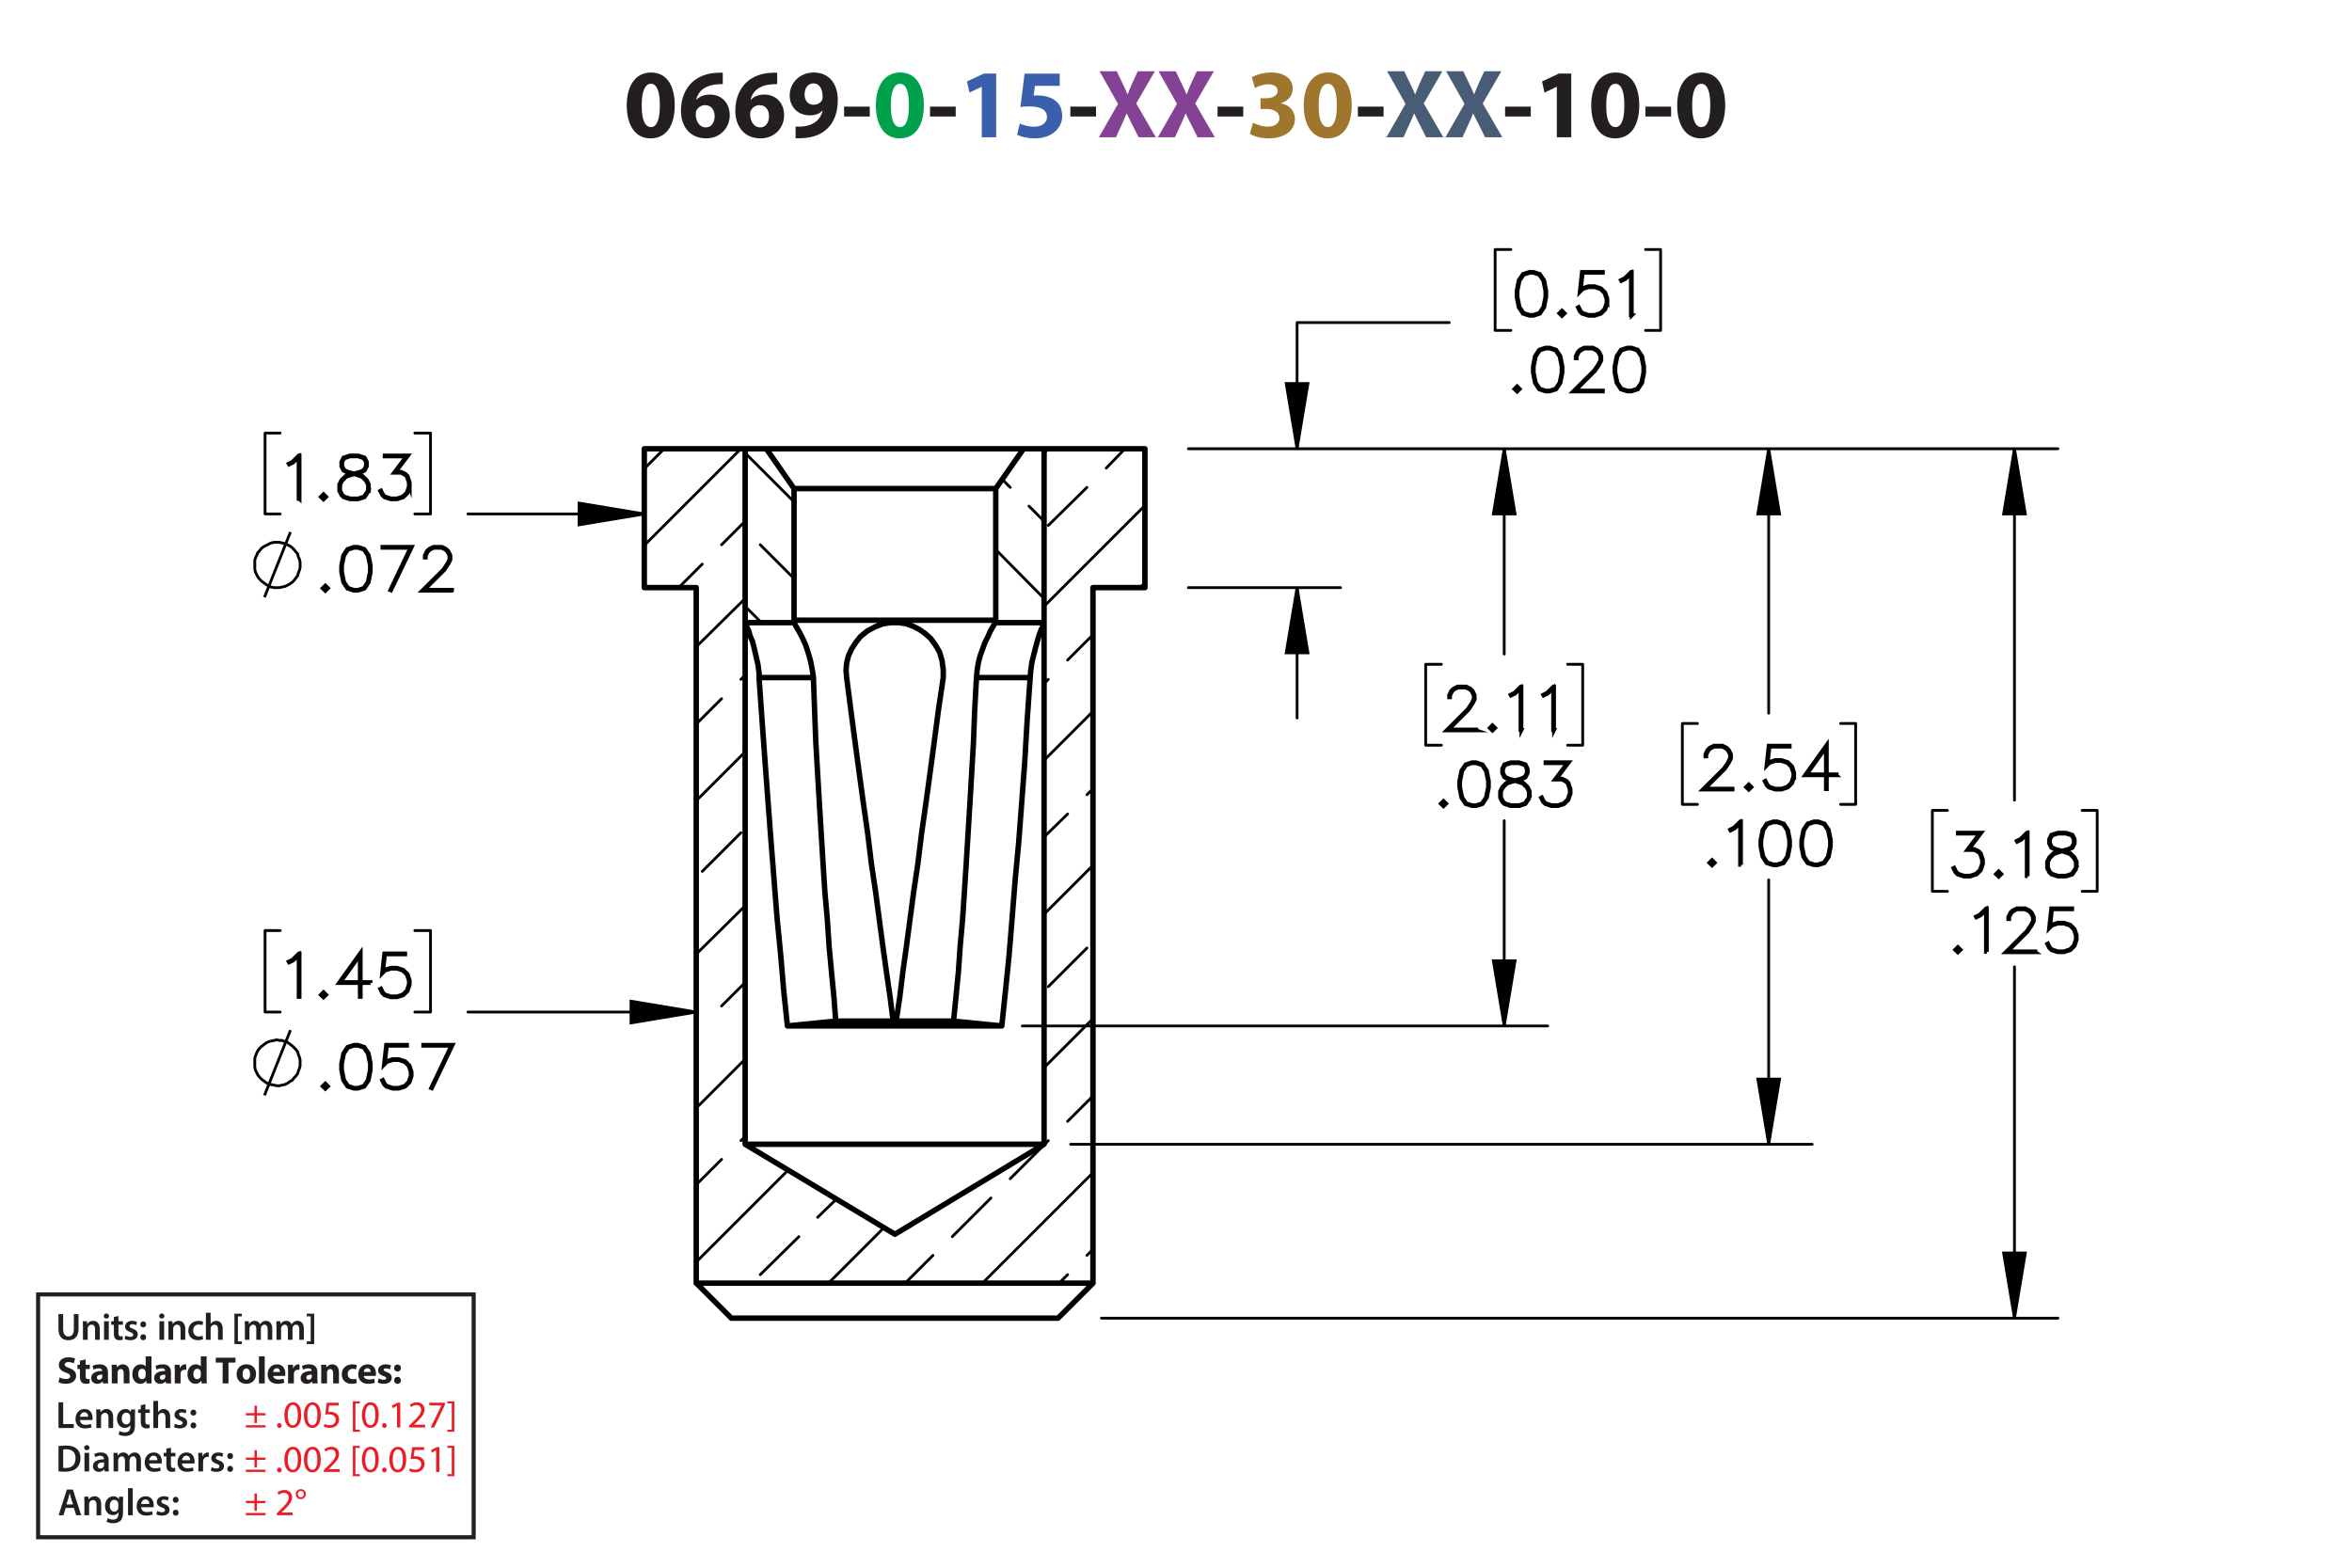 <?xml version="1.0" encoding="UTF-8"?><svg id="Layer_1" xmlns="http://www.w3.org/2000/svg" viewBox="0 0 432 288"><defs><style>.cls-1{fill:#834293;}.cls-2{fill:#9e762d;}.cls-3,.cls-4{stroke-linecap:round;stroke-linejoin:round;}.cls-3,.cls-4,.cls-5,.cls-6{stroke:#000;}.cls-3,.cls-4,.cls-5,.cls-7{fill:none;}.cls-3,.cls-5{stroke-width:.51px;}.cls-5,.cls-6{stroke-miterlimit:10;}.cls-6{stroke-width:.7px;}.cls-8{fill:#485c75;}.cls-9{fill:#00a14b;}.cls-10{fill:#ed1c24;}.cls-11{fill:#231f20;}.cls-12{fill:#3a60ad;}.cls-7{stroke:#231f20;stroke-width:.75px;}</style></defs><path class="cls-11" d="m123.935,19.315c0,3.619-1.458,6.104-4.447,6.104-3.025,0-4.357-2.719-4.375-6.032,0-3.385,1.44-6.067,4.465-6.067,3.133,0,4.357,2.791,4.357,5.996Zm-6.068.072c-.018,2.683.63,3.961,1.692,3.961s1.639-1.333,1.639-3.997c0-2.593-.558-3.961-1.657-3.961-1.008,0-1.692,1.278-1.674,3.997Z"/><path class="cls-11" d="m132.754,15.462c-.306-.018-.63,0-1.062.036-2.431.198-3.511,1.44-3.817,2.809h.054c.576-.594,1.387-.936,2.485-.936,1.962,0,3.619,1.387,3.619,3.817,0,2.323-1.783,4.231-4.321,4.231-3.115,0-4.646-2.323-4.646-5.114,0-2.197.81-4.033,2.071-5.204,1.17-1.062,2.683-1.638,4.519-1.728.504-.036.828-.036,1.098-.018v2.107Zm-1.495,5.87c0-1.081-.576-2.017-1.747-2.017-.738,0-1.35.45-1.62,1.044-.072.144-.108.36-.108.684.054,1.242.648,2.359,1.891,2.359.972,0,1.585-.882,1.585-2.071Z"/><path class="cls-11" d="m142.744,15.462c-.306-.018-.63,0-1.062.036-2.431.198-3.511,1.44-3.817,2.809h.054c.576-.594,1.387-.936,2.485-.936,1.963,0,3.619,1.387,3.619,3.817,0,2.323-1.783,4.231-4.321,4.231-3.115,0-4.646-2.323-4.646-5.114,0-2.197.81-4.033,2.071-5.204,1.17-1.062,2.683-1.638,4.519-1.728.504-.036.829-.036,1.099-.018v2.107Zm-1.495,5.87c0-1.081-.576-2.017-1.747-2.017-.738,0-1.35.45-1.62,1.044-.072.144-.108.36-.108.684.054,1.242.648,2.359,1.891,2.359.973,0,1.585-.882,1.585-2.071Z"/><path class="cls-11" d="m146.126,23.241c.342.036.648.036,1.188,0,.829-.054,1.675-.288,2.305-.72.756-.522,1.261-1.278,1.477-2.161l-.054-.018c-.522.54-1.278.846-2.341.846-1.98,0-3.655-1.386-3.655-3.655,0-2.287,1.837-4.213,4.412-4.213,3.007,0,4.429,2.305,4.429,5.042,0,2.431-.774,4.213-2.053,5.383-1.116,1.008-2.647,1.566-4.465,1.639-.468.036-.936.018-1.242,0v-2.143Zm1.656-5.87c0,1.009.54,1.873,1.657,1.873.738,0,1.26-.36,1.512-.774.09-.162.144-.342.144-.684,0-1.243-.468-2.467-1.71-2.467-.936,0-1.621.828-1.603,2.052Z"/><path class="cls-11" d="m159.753,19.585v1.818h-4.717v-1.818h4.717Z"/><path class="cls-9" d="m169.69,19.315c0,3.619-1.458,6.104-4.447,6.104-3.025,0-4.357-2.719-4.375-6.032,0-3.385,1.44-6.067,4.465-6.067,3.133,0,4.357,2.791,4.357,5.996Zm-6.068.072c-.018,2.683.63,3.961,1.692,3.961s1.639-1.333,1.639-3.997c0-2.593-.558-3.961-1.657-3.961-1.008,0-1.692,1.278-1.674,3.997Z"/><path class="cls-11" d="m175.539,19.585v1.818h-4.718v-1.818h4.718Z"/><path class="cls-12" d="m180.326,15.948h-.036l-2.233,1.062-.45-2.053,3.097-1.44h2.269v11.704h-2.647v-9.273Z"/><path class="cls-12" d="m194.638,15.769h-4.538l-.252,1.8c.252-.036.468-.036.756-.036,1.116,0,2.251.252,3.079.847.882.594,1.422,1.566,1.422,2.935,0,2.179-1.873,4.106-5.023,4.106-1.422,0-2.611-.324-3.259-.666l.486-2.052c.522.252,1.585.576,2.647.576,1.134,0,2.341-.54,2.341-1.783,0-1.206-.955-1.945-3.295-1.945-.648,0-1.099.036-1.585.108l.774-6.14h6.446v2.251Z"/><path class="cls-11" d="m201.315,19.585v1.818h-4.718v-1.818h4.718Z"/><path class="cls-1" d="m209.127,25.221l-1.098-2.197c-.45-.846-.738-1.476-1.081-2.179h-.036c-.252.703-.558,1.333-.936,2.179l-1.008,2.197h-3.133l3.511-6.14-3.385-5.996h3.151l1.062,2.215c.36.738.63,1.333.918,2.017h.036c.288-.774.522-1.315.829-2.017l1.026-2.215h3.133l-3.421,5.924,3.601,6.212h-3.169Z"/><path class="cls-1" d="m219.963,25.221l-1.099-2.197c-.45-.846-.738-1.476-1.08-2.179h-.036c-.252.703-.558,1.333-.936,2.179l-1.008,2.197h-3.133l3.511-6.14-3.385-5.996h3.151l1.062,2.215c.36.738.631,1.333.919,2.017h.035c.288-.774.522-1.315.829-2.017l1.025-2.215h3.134l-3.422,5.924,3.602,6.212h-3.169Z"/><path class="cls-11" d="m228.351,19.585v1.818h-4.718v-1.818h4.718Z"/><path class="cls-2" d="m230.131,22.539c.486.252,1.603.72,2.719.72,1.423,0,2.143-.685,2.143-1.567,0-1.152-1.152-1.674-2.358-1.674h-1.116v-1.962h1.062c.919-.018,2.089-.36,2.089-1.351,0-.702-.576-1.224-1.728-1.224-.954,0-1.962.414-2.448.702l-.559-1.981c.702-.45,2.106-.882,3.619-.882,2.503,0,3.89,1.315,3.89,2.917,0,1.243-.702,2.215-2.143,2.719v.036c1.404.252,2.538,1.315,2.538,2.845,0,2.07-1.818,3.583-4.789,3.583-1.513,0-2.791-.397-3.476-.829l.559-2.052Z"/><path class="cls-2" d="m248.277,19.315c0,3.619-1.459,6.104-4.447,6.104-3.025,0-4.357-2.719-4.376-6.032,0-3.385,1.44-6.067,4.466-6.067,3.133,0,4.357,2.791,4.357,5.996Zm-6.068.072c-.018,2.683.631,3.961,1.692,3.961,1.062,0,1.639-1.333,1.639-3.997,0-2.593-.558-3.961-1.656-3.961-1.009,0-1.692,1.278-1.675,3.997Z"/><path class="cls-11" d="m254.126,19.585v1.818h-4.718v-1.818h4.718Z"/><path class="cls-8" d="m261.938,25.221l-1.099-2.197c-.45-.846-.738-1.476-1.08-2.179h-.036c-.252.703-.558,1.333-.936,2.179l-1.008,2.197h-3.133l3.511-6.14-3.385-5.996h3.15l1.062,2.215c.36.738.631,1.333.919,2.017h.035c.288-.774.522-1.315.829-2.017l1.025-2.215h3.134l-3.422,5.924,3.602,6.212h-3.169Z"/><path class="cls-8" d="m272.774,25.221l-1.099-2.197c-.45-.846-.738-1.476-1.08-2.179h-.036c-.252.703-.558,1.333-.936,2.179l-1.008,2.197h-3.133l3.511-6.14-3.385-5.996h3.15l1.062,2.215c.36.738.631,1.333.919,2.017h.035c.288-.774.522-1.315.829-2.017l1.025-2.215h3.134l-3.422,5.924,3.602,6.212h-3.169Z"/><path class="cls-11" d="m281.162,19.585v1.818h-4.718v-1.818h4.718Z"/><path class="cls-11" d="m285.949,15.948h-.036l-2.232,1.062-.45-2.053,3.097-1.44h2.269v11.704h-2.647v-9.273Z"/><path class="cls-11" d="m301.089,19.315c0,3.619-1.459,6.104-4.447,6.104-3.025,0-4.357-2.719-4.376-6.032,0-3.385,1.44-6.067,4.466-6.067,3.133,0,4.357,2.791,4.357,5.996Zm-6.068.072c-.018,2.683.631,3.961,1.692,3.961,1.062,0,1.639-1.333,1.639-3.997,0-2.593-.558-3.961-1.656-3.961-1.009,0-1.692,1.278-1.675,3.997Z"/><path class="cls-11" d="m306.938,19.585v1.818h-4.718v-1.818h4.718Z"/><path class="cls-11" d="m316.874,19.315c0,3.619-1.458,6.104-4.447,6.104-3.024,0-4.357-2.719-4.375-6.032,0-3.385,1.44-6.067,4.465-6.067,3.134,0,4.357,2.791,4.357,5.996Zm-6.067.072c-.019,2.683.63,3.961,1.692,3.961s1.639-1.333,1.639-3.997c0-2.593-.559-3.961-1.656-3.961-1.009,0-1.693,1.278-1.675,3.997Z"/><path class="cls-11" d="m10.745,257.619h.862v3.999h1.94v.722h-2.802v-4.721Z"/><path class="cls-11" d="m14.694,260.876c.021.616.504.883,1.05.883.399,0,.686-.057.946-.154l.126.596c-.294.118-.701.21-1.191.21-1.106,0-1.758-.68-1.758-1.724,0-.945.574-1.835,1.667-1.835,1.106,0,1.471.911,1.471,1.66,0,.161-.014.287-.028.364h-2.283Zm1.498-.603c.007-.315-.133-.833-.708-.833-.532,0-.756.483-.791.833h1.498Z"/><path class="cls-11" d="m17.696,259.944c0-.392-.007-.721-.028-1.016h.756l.042.512h.021c.147-.267.518-.589,1.085-.589.595,0,1.211.386,1.211,1.464v2.024h-.861v-1.926c0-.49-.182-.861-.651-.861-.343,0-.581.245-.672.504-.028.077-.035.182-.035.28v2.003h-.868v-2.396Z"/><path class="cls-11" d="m24.817,258.929c-.014.231-.028.512-.028.981v1.934c0,.714-.147,1.226-.504,1.548-.357.315-.848.413-1.317.413-.434,0-.896-.091-1.191-.273l.19-.651c.217.126.581.26.995.26.56,0,.981-.295.981-1.03v-.294h-.014c-.196.301-.546.504-.995.504-.847,0-1.45-.7-1.45-1.666,0-1.121.729-1.801,1.548-1.801.518,0,.827.253.987.532h.014l.035-.455h.75Zm-.89,1.366c0-.077-.007-.161-.028-.231-.091-.315-.336-.553-.701-.553-.483,0-.84.42-.84,1.113,0,.581.294,1.051.834,1.051.322,0,.602-.21.7-.519.021-.091.035-.21.035-.309v-.553Z"/><path class="cls-11" d="m26.699,257.955v.974h.819v.644h-.819v1.506c0,.413.112.631.441.631.147,0,.259-.021.336-.042l.014.658c-.126.049-.35.084-.624.084-.315,0-.581-.105-.742-.28-.182-.196-.266-.505-.266-.953v-1.603h-.49v-.644h.49v-.77l.84-.203Z"/><path class="cls-11" d="m28.169,257.367h.868v2.031h.014c.105-.161.245-.294.427-.393.168-.098.371-.154.588-.154.581,0,1.19.386,1.19,1.478v2.01h-.861v-1.912c0-.497-.182-.868-.658-.868-.336,0-.575.224-.665.483-.028.069-.035.161-.035.259v2.038h-.868v-4.973Z"/><path class="cls-11" d="m32.13,261.549c.196.119.567.245.875.245.378,0,.546-.154.546-.379,0-.231-.14-.35-.56-.497-.665-.231-.945-.596-.939-.994,0-.603.497-1.072,1.289-1.072.378,0,.708.099.903.203l-.168.609c-.147-.084-.42-.195-.721-.195-.308,0-.477.146-.477.356,0,.218.161.322.596.477.616.224.903.539.91,1.044,0,.616-.483,1.065-1.387,1.065-.413,0-.784-.099-1.037-.238l.169-.623Z"/><path class="cls-11" d="m34.986,259.511c0-.322.224-.554.532-.554.315,0,.525.231.532.554,0,.315-.21.546-.532.546-.315,0-.532-.231-.532-.546Zm0,2.359c0-.321.224-.553.532-.553.315,0,.525.224.532.553,0,.309-.21.547-.532.547-.315,0-.532-.238-.532-.547Z"/><path class="cls-11" d="m10.745,265.664c.378-.064.862-.099,1.373-.099.882,0,1.492.183,1.926.547.456.371.735.932.735,1.736,0,.841-.287,1.471-.735,1.877-.469.428-1.218.644-2.136.644-.504,0-.882-.027-1.163-.062v-4.644Zm.862,3.999c.119.021.301.021.476.021,1.121.008,1.786-.609,1.786-1.807.007-1.044-.595-1.639-1.674-1.639-.273,0-.469.021-.588.049v3.376Z"/><path class="cls-11" d="m16.43,265.958c0,.259-.19.462-.49.462-.287,0-.477-.203-.477-.462,0-.267.196-.47.483-.47.294,0,.476.203.483.47Zm-.917,4.363v-3.411h.868v3.411h-.868Z"/><path class="cls-11" d="m19.223,270.321l-.056-.378h-.021c-.21.266-.567.455-1.008.455-.686,0-1.072-.497-1.072-1.016,0-.861.763-1.296,2.024-1.289v-.056c0-.225-.091-.596-.693-.596-.336,0-.686.105-.917.253l-.168-.56c.252-.154.693-.302,1.233-.302,1.092,0,1.408.693,1.408,1.437v1.232c0,.308.014.609.049.819h-.777Zm-.112-1.667c-.609-.014-1.19.119-1.19.638,0,.336.217.49.49.49.343,0,.595-.225.672-.47.021-.062.028-.133.028-.189v-.47Z"/><path class="cls-11" d="m20.86,267.926c0-.392-.007-.721-.028-1.016h.743l.035.505h.021c.169-.267.477-.582,1.051-.582.448,0,.798.253.945.631h.014c.119-.19.259-.329.42-.428.189-.133.406-.203.686-.203.567,0,1.142.386,1.142,1.478v2.01h-.841v-1.884c0-.567-.196-.903-.609-.903-.294,0-.511.21-.602.455-.021.084-.042.189-.042.287v2.045h-.841v-1.975c0-.477-.189-.812-.588-.812-.322,0-.54.252-.617.49-.035.084-.049.182-.049.279v2.018h-.84v-2.396Z"/><path class="cls-11" d="m27.406,268.857c.021.616.504.883,1.05.883.399,0,.686-.057.946-.154l.126.596c-.294.118-.701.21-1.191.21-1.106,0-1.758-.68-1.758-1.724,0-.945.574-1.835,1.667-1.835,1.106,0,1.471.911,1.471,1.66,0,.161-.014.287-.028.364h-2.283Zm1.498-.603c.007-.315-.133-.833-.708-.833-.532,0-.756.483-.791.833h1.498Z"/><path class="cls-11" d="m31.395,265.937v.974h.819v.644h-.819v1.506c0,.413.112.631.441.631.147,0,.259-.021.336-.042l.014.658c-.126.049-.35.084-.624.084-.315,0-.581-.105-.742-.28-.182-.196-.266-.505-.266-.953v-1.603h-.49v-.644h.49v-.77l.84-.203Z"/><path class="cls-11" d="m33.433,268.857c.021.616.504.883,1.05.883.399,0,.686-.057.946-.154l.126.596c-.294.118-.701.21-1.191.21-1.106,0-1.758-.68-1.758-1.724,0-.945.574-1.835,1.667-1.835,1.106,0,1.471.911,1.471,1.66,0,.161-.014.287-.028.364h-2.283Zm1.498-.603c.007-.315-.133-.833-.708-.833-.532,0-.756.483-.791.833h1.498Z"/><path class="cls-11" d="m36.435,268.01c0-.462-.007-.791-.028-1.1h.75l.028.651h.028c.168-.483.567-.729.932-.729.084,0,.133.008.203.021v.812c-.07-.014-.147-.028-.252-.028-.413,0-.693.267-.77.651-.014.077-.028.168-.028.267v1.765h-.861v-2.312Z"/><path class="cls-11" d="m38.885,269.53c.196.119.567.245.875.245.378,0,.546-.154.546-.379,0-.231-.14-.35-.56-.497-.665-.231-.945-.596-.939-.994,0-.603.497-1.072,1.289-1.072.378,0,.708.099.903.203l-.168.609c-.147-.084-.42-.195-.721-.195-.308,0-.477.146-.477.356,0,.218.161.322.596.477.616.224.903.539.91,1.044,0,.616-.483,1.065-1.387,1.065-.413,0-.784-.099-1.037-.238l.169-.623Z"/><path class="cls-11" d="m41.741,267.492c0-.322.224-.554.532-.554.315,0,.525.231.532.554,0,.315-.21.546-.532.546-.315,0-.532-.231-.532-.546Zm0,2.359c0-.321.224-.553.532-.553.315,0,.525.224.532.553,0,.309-.21.547-.532.547-.315,0-.532-.238-.532-.547Z"/><path class="cls-11" d="m10.956,253.046c.288.147.729.294,1.184.294.49,0,.749-.203.749-.511,0-.295-.224-.463-.791-.666-.784-.273-1.295-.707-1.295-1.394,0-.806.672-1.422,1.786-1.422.532,0,.924.112,1.205.238l-.238.861c-.189-.091-.525-.224-.988-.224-.462,0-.686.21-.686.455,0,.301.266.435.875.665.834.309,1.226.742,1.226,1.408,0,.791-.609,1.464-1.905,1.464-.539,0-1.071-.141-1.337-.287l.217-.883Z"/><path class="cls-11" d="m15.724,249.74v.981h.764v.784h-.764v1.24c0,.413.098.602.42.602.133,0,.238-.014.315-.027l.007.805c-.14.057-.392.092-.693.092-.343,0-.63-.119-.798-.294-.196-.203-.294-.533-.294-1.016v-1.401h-.455v-.784h.455v-.742l1.044-.238Z"/><path class="cls-11" d="m18.916,254.145l-.064-.343h-.021c-.224.273-.574.42-.981.42-.693,0-1.106-.504-1.106-1.051,0-.89.798-1.316,2.01-1.31v-.049c0-.183-.098-.441-.624-.441-.35,0-.721.119-.945.259l-.196-.686c.238-.133.708-.301,1.331-.301,1.142,0,1.506.673,1.506,1.478v1.191c0,.329.014.644.049.833h-.96Zm-.127-1.618c-.56-.007-.994.126-.994.54,0,.273.182.405.42.405.266,0,.483-.175.553-.392.014-.056.021-.119.021-.183v-.371Z"/><path class="cls-11" d="m20.532,251.814c0-.428-.014-.792-.028-1.093h.924l.049.469h.021c.14-.217.49-.546,1.058-.546.701,0,1.226.462,1.226,1.471v2.031h-1.065v-1.898c0-.44-.154-.742-.539-.742-.294,0-.469.203-.54.399-.028.064-.042.168-.042.267v1.975h-1.065v-2.332Z"/><path class="cls-11" d="m27.821,249.173v3.95c0,.385.014.791.028,1.022h-.945l-.049-.504h-.014c-.217.385-.63.581-1.072.581-.812,0-1.464-.693-1.464-1.758-.007-1.156.714-1.821,1.534-1.821.42,0,.749.147.903.386h.014v-1.856h1.065Zm-1.065,2.998c0-.057-.007-.134-.014-.19-.063-.287-.294-.525-.624-.525-.483,0-.735.435-.735.974,0,.581.287.945.729.945.308,0,.553-.21.616-.511.021-.077.028-.154.028-.245v-.448Z"/><path class="cls-11" d="m30.487,254.145l-.064-.343h-.021c-.224.273-.574.42-.981.42-.693,0-1.106-.504-1.106-1.051,0-.89.798-1.316,2.01-1.31v-.049c0-.183-.098-.441-.624-.441-.35,0-.721.119-.945.259l-.196-.686c.238-.133.708-.301,1.331-.301,1.142,0,1.506.673,1.506,1.478v1.191c0,.329.014.644.049.833h-.96Zm-.127-1.618c-.56-.007-.994.126-.994.54,0,.273.182.405.42.405.266,0,.483-.175.553-.392.014-.056.021-.119.021-.183v-.371Z"/><path class="cls-11" d="m32.103,251.849c0-.505-.014-.834-.028-1.128h.917l.035.63h.028c.175-.497.595-.707.924-.707.098,0,.147,0,.224.014v1.002c-.077-.014-.168-.028-.287-.028-.392,0-.658.21-.729.54-.014.069-.021.153-.021.237v1.737h-1.065v-2.297Z"/><path class="cls-11" d="m37.95,249.173v3.95c0,.385.014.791.028,1.022h-.945l-.049-.504h-.014c-.217.385-.63.581-1.072.581-.812,0-1.464-.693-1.464-1.758-.007-1.156.714-1.821,1.534-1.821.42,0,.749.147.903.386h.014v-1.856h1.065Zm-1.065,2.998c0-.057-.007-.134-.014-.19-.063-.287-.294-.525-.624-.525-.483,0-.735.435-.735.974,0,.581.287.945.729.945.308,0,.553-.21.616-.511.021-.077.028-.154.028-.245v-.448Z"/><path class="cls-11" d="m40.895,250.321h-1.268v-.896h3.628v.896h-1.289v3.824h-1.072v-3.824Z"/><path class="cls-11" d="m47.036,252.394c0,1.254-.89,1.828-1.807,1.828-1.002,0-1.772-.658-1.772-1.765,0-1.107.729-1.815,1.828-1.815,1.051,0,1.751.722,1.751,1.751Zm-2.479.035c0,.588.245,1.029.701,1.029.413,0,.679-.413.679-1.029,0-.512-.196-1.029-.679-1.029-.511,0-.701.525-.701,1.029Z"/><path class="cls-11" d="m47.559,249.173h1.065v4.973h-1.065v-4.973Z"/><path class="cls-11" d="m50.17,252.773c.035.441.469.651.967.651.364,0,.658-.049.945-.14l.14.722c-.35.14-.777.21-1.24.21-1.163,0-1.828-.673-1.828-1.744,0-.868.54-1.828,1.73-1.828,1.107,0,1.527.861,1.527,1.709,0,.182-.021.343-.035.42h-2.206Zm1.254-.729c0-.259-.112-.693-.603-.693-.448,0-.63.406-.658.693h1.261Z"/><path class="cls-11" d="m52.914,251.849c0-.505-.014-.834-.028-1.128h.917l.035.63h.028c.175-.497.595-.707.924-.707.098,0,.147,0,.224.014v1.002c-.077-.014-.168-.028-.287-.028-.392,0-.658.21-.729.54-.014.069-.021.153-.021.237v1.737h-1.065v-2.297Z"/><path class="cls-11" d="m57.388,254.145l-.064-.343h-.021c-.224.273-.574.42-.981.42-.693,0-1.106-.504-1.106-1.051,0-.89.798-1.316,2.01-1.31v-.049c0-.183-.098-.441-.624-.441-.35,0-.721.119-.945.259l-.196-.686c.238-.133.708-.301,1.331-.301,1.142,0,1.506.673,1.506,1.478v1.191c0,.329.014.644.049.833h-.96Zm-.127-1.618c-.56-.007-.994.126-.994.54,0,.273.182.405.42.405.266,0,.483-.175.553-.392.014-.056.021-.119.021-.183v-.371Z"/><path class="cls-11" d="m59.004,251.814c0-.428-.014-.792-.028-1.093h.924l.049.469h.021c.14-.217.49-.546,1.058-.546.701,0,1.226.462,1.226,1.471v2.031h-1.065v-1.898c0-.44-.154-.742-.539-.742-.294,0-.469.203-.54.399-.028.064-.042.168-.042.267v1.975h-1.065v-2.332Z"/><path class="cls-11" d="m65.543,254.061c-.189.084-.546.154-.953.154-1.106,0-1.814-.673-1.814-1.751,0-1.002.686-1.821,1.961-1.821.28,0,.588.049.812.133l-.168.792c-.126-.057-.315-.105-.595-.105-.56,0-.924.399-.917.96,0,.63.42.959.939.959.252,0,.448-.042.609-.104l.126.784Z"/><path class="cls-11" d="m66.816,252.773c.035.441.469.651.967.651.364,0,.658-.049.945-.14l.14.722c-.35.14-.777.21-1.24.21-1.163,0-1.828-.673-1.828-1.744,0-.868.54-1.828,1.73-1.828,1.107,0,1.527.861,1.527,1.709,0,.182-.021.343-.035.42h-2.206Zm1.254-.729c0-.259-.112-.693-.603-.693-.448,0-.63.406-.658.693h1.261Z"/><path class="cls-11" d="m69.553,253.214c.196.119.602.259.917.259.322,0,.455-.111.455-.287,0-.175-.105-.259-.504-.392-.707-.238-.981-.623-.974-1.029,0-.638.546-1.121,1.394-1.121.399,0,.756.091.966.196l-.189.735c-.154-.084-.448-.196-.742-.196-.259,0-.406.105-.406.28,0,.161.133.245.553.393.651.224.924.553.932,1.058,0,.637-.504,1.106-1.485,1.106-.448,0-.848-.099-1.107-.238l.19-.764Z"/><path class="cls-11" d="m72.387,251.323c0-.379.259-.644.63-.644s.616.259.624.644c0,.364-.252.637-.63.637-.364,0-.624-.273-.624-.637Zm0,2.262c0-.371.259-.644.63-.644s.616.267.624.644c0,.364-.252.638-.63.638-.364,0-.624-.273-.624-.638Z"/><path class="cls-10" d="m47.188,258.239v1.365h1.583v.421h-1.583v1.4h-.448v-1.4h-1.583v-.421h1.583v-1.365h.448Zm1.583,3.586v.42h-3.614v-.42h3.614Z"/><path class="cls-10" d="m50.897,261.881c0-.259.175-.441.42-.441.246,0,.414.183.414.441,0,.252-.161.441-.42.441-.245,0-.413-.19-.413-.441Z"/><path class="cls-10" d="m55.323,259.92c0,1.548-.574,2.402-1.583,2.402-.889,0-1.492-.834-1.506-2.34,0-1.526.659-2.367,1.583-2.367.96,0,1.506.855,1.506,2.305Zm-2.472.07c0,1.184.364,1.855.924,1.855.63,0,.932-.735.932-1.897,0-1.121-.287-1.856-.925-1.856-.539,0-.931.658-.931,1.898Z"/><path class="cls-10" d="m58.914,259.92c0,1.548-.574,2.402-1.583,2.402-.889,0-1.492-.834-1.506-2.34,0-1.526.659-2.367,1.583-2.367.96,0,1.506.855,1.506,2.305Zm-2.472.07c0,1.184.364,1.855.924,1.855.63,0,.932-.735.932-1.897,0-1.121-.287-1.856-.925-1.856-.539,0-.931.658-.931,1.898Z"/><path class="cls-10" d="m62.196,258.211h-1.737l-.175,1.17c.105-.015.203-.028.371-.028.35,0,.701.077.981.245.357.203.651.596.651,1.17,0,.89-.707,1.555-1.695,1.555-.497,0-.917-.141-1.135-.28l.154-.469c.189.111.56.252.974.252.581,0,1.079-.379,1.079-.988-.007-.588-.399-1.008-1.31-1.008-.259,0-.462.027-.63.049l.294-2.186h2.178v.519Z"/><path class="cls-10" d="m64.812,263.029v-5.582h1.282v.386h-.805v4.811h.805v.385h-1.282Z"/><path class="cls-10" d="m69.567,259.92c0,1.548-.574,2.402-1.583,2.402-.889,0-1.492-.834-1.506-2.34,0-1.526.659-2.367,1.583-2.367.96,0,1.506.855,1.506,2.305Zm-2.472.07c0,1.184.364,1.855.924,1.855.63,0,.932-.735.932-1.897,0-1.121-.287-1.856-.925-1.856-.539,0-.931.658-.931,1.898Z"/><path class="cls-10" d="m70.182,261.881c0-.259.175-.441.42-.441.245,0,.413.183.413.441,0,.252-.161.441-.42.441-.245,0-.413-.19-.413-.441Z"/><path class="cls-10" d="m72.919,258.267h-.014l-.791.428-.119-.47.995-.532h.525v4.553h-.595v-3.978Z"/><path class="cls-10" d="m75.172,262.245v-.378l.483-.47c1.163-1.106,1.688-1.694,1.695-2.381,0-.463-.224-.89-.903-.89-.413,0-.756.21-.966.385l-.196-.434c.315-.267.763-.463,1.289-.463.981,0,1.394.673,1.394,1.324,0,.841-.609,1.52-1.569,2.444l-.364.336v.014h2.045v.512h-2.907Z"/><path class="cls-10" d="m81.719,257.692v.406l-1.982,4.146h-.637l1.975-4.027v-.014h-2.227v-.512h2.872Z"/><path class="cls-10" d="m83.453,257.44v5.589h-1.281v-.385h.805v-4.818h-.805v-.386h1.281Z"/><path class="cls-10" d="m47.188,266.409v1.365h1.583v.421h-1.583v1.4h-.448v-1.4h-1.583v-.421h1.583v-1.365h.448Zm1.583,3.586v.42h-3.614v-.42h3.614Z"/><path class="cls-10" d="m50.897,270.051c0-.259.175-.441.42-.441.246,0,.414.183.414.441,0,.252-.161.441-.42.441-.245,0-.413-.19-.413-.441Z"/><path class="cls-10" d="m55.323,268.09c0,1.548-.574,2.402-1.583,2.402-.889,0-1.492-.834-1.506-2.34,0-1.526.659-2.367,1.583-2.367.96,0,1.506.855,1.506,2.305Zm-2.472.07c0,1.184.364,1.855.924,1.855.63,0,.932-.735.932-1.897,0-1.121-.287-1.856-.925-1.856-.539,0-.931.658-.931,1.898Z"/><path class="cls-10" d="m58.914,268.09c0,1.548-.574,2.402-1.583,2.402-.889,0-1.492-.834-1.506-2.34,0-1.526.659-2.367,1.583-2.367.96,0,1.506.855,1.506,2.305Zm-2.472.07c0,1.184.364,1.855.924,1.855.63,0,.932-.735.932-1.897,0-1.121-.287-1.856-.925-1.856-.539,0-.931.658-.931,1.898Z"/><path class="cls-10" d="m59.478,270.415v-.378l.483-.47c1.163-1.106,1.688-1.694,1.695-2.381,0-.463-.224-.89-.903-.89-.413,0-.756.21-.966.385l-.196-.434c.315-.267.763-.463,1.289-.463.981,0,1.394.673,1.394,1.324,0,.841-.609,1.52-1.569,2.444l-.364.336v.014h2.045v.512h-2.907Z"/><path class="cls-10" d="m64.812,271.199v-5.582h1.282v.386h-.805v4.811h.805v.385h-1.282Z"/><path class="cls-10" d="m69.567,268.09c0,1.548-.574,2.402-1.583,2.402-.889,0-1.492-.834-1.506-2.34,0-1.526.659-2.367,1.583-2.367.96,0,1.506.855,1.506,2.305Zm-2.472.07c0,1.184.364,1.855.924,1.855.63,0,.932-.735.932-1.897,0-1.121-.287-1.856-.925-1.856-.539,0-.931.658-.931,1.898Z"/><path class="cls-10" d="m70.182,270.051c0-.259.175-.441.42-.441.245,0,.413.183.413.441,0,.252-.161.441-.42.441-.245,0-.413-.19-.413-.441Z"/><path class="cls-10" d="m74.607,268.09c0,1.548-.574,2.402-1.583,2.402-.889,0-1.492-.834-1.506-2.34,0-1.526.659-2.367,1.583-2.367.96,0,1.506.855,1.506,2.305Zm-2.472.07c0,1.184.364,1.855.924,1.855.63,0,.932-.735.932-1.897,0-1.121-.287-1.856-.925-1.856-.539,0-.931.658-.931,1.898Z"/><path class="cls-10" d="m77.89,266.381h-1.737l-.175,1.17c.105-.015.203-.028.371-.028.35,0,.701.077.981.245.357.203.651.596.651,1.17,0,.89-.707,1.555-1.695,1.555-.497,0-.917-.141-1.135-.28l.154-.469c.189.111.56.252.974.252.581,0,1.079-.379,1.079-.988-.007-.588-.399-1.008-1.31-1.008-.259,0-.462.027-.63.049l.294-2.186h2.178v.519Z"/><path class="cls-10" d="m80.101,266.437h-.014l-.791.428-.119-.47.995-.532h.525v4.553h-.595v-3.978Z"/><path class="cls-10" d="m83.453,265.61v5.589h-1.281v-.385h.805v-4.818h-.805v-.386h1.281Z"/><path class="cls-11" d="m12.064,277.026l-.406,1.338h-.89l1.513-4.721h1.1l1.534,4.721h-.925l-.427-1.338h-1.498Zm1.352-.651l-.371-1.162c-.091-.287-.168-.609-.238-.883h-.014c-.07.273-.14.603-.224.883l-.364,1.162h1.211Z"/><path class="cls-11" d="m15.501,275.969c0-.392-.007-.721-.028-1.016h.756l.043.512h.021c.147-.267.518-.589,1.085-.589.595,0,1.211.386,1.211,1.464v2.024h-.861v-1.926c0-.49-.182-.861-.651-.861-.343,0-.582.245-.672.504-.028.077-.035.182-.035.28v2.003h-.868v-2.396Z"/><path class="cls-11" d="m22.621,274.953c-.014.231-.028.512-.028.981v1.934c0,.714-.147,1.226-.504,1.548-.357.315-.848.413-1.317.413-.434,0-.896-.091-1.191-.273l.19-.651c.217.126.581.26.995.26.56,0,.981-.295.981-1.03v-.294h-.014c-.196.301-.546.504-.995.504-.847,0-1.45-.7-1.45-1.666,0-1.121.729-1.801,1.548-1.801.518,0,.827.253.987.532h.014l.035-.455h.75Zm-.89,1.366c0-.077-.007-.161-.028-.231-.091-.315-.336-.553-.701-.553-.483,0-.84.42-.84,1.113,0,.581.294,1.051.834,1.051.322,0,.602-.21.7-.519.021-.091.035-.21.035-.309v-.553Z"/><path class="cls-11" d="m23.516,273.392h.868v4.973h-.868v-4.973Z"/><path class="cls-11" d="m25.924,276.9c.021.616.504.883,1.05.883.399,0,.686-.057.946-.154l.126.596c-.294.118-.701.21-1.191.21-1.106,0-1.758-.68-1.758-1.724,0-.945.574-1.835,1.667-1.835,1.106,0,1.471.911,1.471,1.66,0,.161-.014.287-.028.364h-2.283Zm1.498-.603c.007-.315-.133-.833-.708-.833-.532,0-.756.483-.791.833h1.498Z"/><path class="cls-11" d="m28.884,277.573c.196.119.567.245.875.245.378,0,.546-.154.546-.379,0-.231-.14-.35-.56-.497-.665-.231-.945-.596-.939-.994,0-.603.497-1.072,1.289-1.072.378,0,.708.099.903.203l-.168.609c-.147-.084-.42-.195-.721-.195-.308,0-.477.146-.477.356,0,.218.161.322.596.477.616.224.903.539.91,1.044,0,.616-.483,1.065-1.387,1.065-.413,0-.784-.099-1.037-.238l.169-.623Z"/><path class="cls-11" d="m31.74,275.535c0-.322.224-.554.532-.554.315,0,.525.231.532.554,0,.315-.21.546-.532.546-.315,0-.532-.231-.532-.546Zm0,2.359c0-.321.224-.553.532-.553.315,0,.525.224.532.553,0,.309-.21.547-.532.547-.315,0-.532-.238-.532-.547Z"/><path class="cls-10" d="m47.188,274.358v1.365h1.583v.421h-1.583v1.4h-.448v-1.4h-1.583v-.421h1.583v-1.365h.448Zm1.583,3.586v.42h-3.614v-.42h3.614Z"/><path class="cls-10" d="m50.848,278.364v-.378l.483-.47c1.163-1.106,1.688-1.694,1.695-2.381,0-.463-.224-.89-.903-.89-.413,0-.756.21-.966.385l-.196-.434c.315-.267.763-.463,1.289-.463.981,0,1.394.673,1.394,1.324,0,.841-.609,1.52-1.569,2.444l-.364.336v.014h2.045v.512h-2.907Z"/><path class="cls-10" d="m56.183,274.478c0,.567-.455.939-.939.939-.546,0-.917-.413-.917-.904-.007-.539.413-.945.932-.945.574,0,.924.435.924.911Zm-1.478.034c0,.322.238.575.546.575.315,0,.553-.26.553-.603,0-.26-.154-.589-.553-.589-.364,0-.546.315-.546.616Z"/><rect class="cls-7" x="7" y="237.798" width="80" height="44.612"/><path class="cls-11" d="m11.6,241.416v2.753c0,.924.385,1.352.967,1.352.623,0,.995-.428.995-1.352v-2.753h.861v2.696c0,1.457-.75,2.102-1.884,2.102-1.092,0-1.8-.609-1.8-2.094v-2.704h.861Z"/><path class="cls-11" d="m15.239,243.741c0-.392-.007-.721-.028-1.016h.756l.042.512h.021c.147-.267.518-.589,1.085-.589.595,0,1.211.386,1.211,1.464v2.024h-.861v-1.926c0-.49-.182-.861-.651-.861-.343,0-.581.245-.672.504-.028.077-.035.182-.035.28v2.003h-.868v-2.396Z"/><path class="cls-11" d="m20.028,241.773c0,.259-.19.462-.49.462-.287,0-.477-.203-.477-.462,0-.267.196-.47.483-.47.294,0,.476.203.483.47Zm-.917,4.363v-3.411h.868v3.411h-.868Z"/><path class="cls-11" d="m21.756,241.752v.974h.819v.644h-.819v1.506c0,.413.112.631.441.631.147,0,.259-.021.336-.043l.014.659c-.126.049-.35.084-.624.084-.315,0-.581-.105-.742-.28-.182-.196-.266-.505-.266-.953v-1.603h-.49v-.644h.49v-.77l.84-.203Z"/><path class="cls-11" d="m23.051,245.346c.196.118.567.245.875.245.378,0,.546-.154.546-.379,0-.231-.14-.35-.56-.497-.665-.231-.945-.595-.939-.994,0-.603.497-1.072,1.289-1.072.378,0,.708.099.903.203l-.168.609c-.147-.084-.42-.195-.721-.195-.308,0-.477.146-.477.356,0,.218.161.322.596.477.616.224.903.539.91,1.044,0,.616-.483,1.065-1.387,1.065-.413,0-.784-.099-1.037-.238l.169-.623Z"/><path class="cls-11" d="m25.774,243.308c0-.322.224-.554.532-.554.315,0,.525.231.532.554,0,.315-.21.546-.532.546-.315,0-.532-.231-.532-.546Zm0,2.359c0-.321.224-.553.532-.553.315,0,.525.224.532.553,0,.309-.21.547-.532.547-.315,0-.532-.238-.532-.547Z"/><path class="cls-11" d="m30.195,241.773c0,.259-.19.462-.49.462-.287,0-.477-.203-.477-.462,0-.267.196-.47.483-.47.294,0,.476.203.483.47Zm-.917,4.363v-3.411h.868v3.411h-.868Z"/><path class="cls-11" d="m30.937,243.741c0-.392-.007-.721-.028-1.016h.756l.043.512h.021c.147-.267.518-.589,1.085-.589.595,0,1.211.386,1.211,1.464v2.024h-.861v-1.926c0-.49-.182-.861-.651-.861-.343,0-.582.245-.672.504-.028.077-.035.182-.035.28v2.003h-.868v-2.396Z"/><path class="cls-11" d="m37.315,246.031c-.182.084-.54.176-.967.176-1.065,0-1.758-.68-1.758-1.737,0-1.022.7-1.821,1.898-1.821.315,0,.637.07.834.161l-.154.644c-.14-.062-.343-.133-.651-.133-.659,0-1.051.483-1.044,1.106,0,.7.456,1.1,1.044,1.1.301,0,.511-.064.679-.133l.119.637Z"/><path class="cls-11" d="m37.818,241.164h.868v2.031h.014c.105-.161.245-.294.427-.393.168-.098.371-.154.588-.154.581,0,1.19.386,1.19,1.478v2.01h-.861v-1.912c0-.497-.182-.868-.658-.868-.336,0-.575.224-.665.483-.028.069-.035.161-.035.259v2.038h-.868v-4.973Z"/><path class="cls-11" d="m43.06,246.921v-5.582h1.366v.497h-.728v4.595h.728v.49h-1.366Z"/><path class="cls-11" d="m44.978,243.741c0-.392-.007-.721-.028-1.016h.743l.035.505h.021c.169-.267.477-.582,1.051-.582.448,0,.798.253.945.631h.014c.119-.19.259-.329.42-.428.189-.133.406-.203.686-.203.567,0,1.142.386,1.142,1.478v2.01h-.841v-1.884c0-.567-.196-.903-.609-.903-.294,0-.511.21-.602.455-.021.084-.042.189-.042.287v2.045h-.841v-1.975c0-.477-.189-.812-.588-.812-.322,0-.54.252-.617.49-.035.084-.049.182-.049.28v2.017h-.84v-2.396Z"/><path class="cls-11" d="m50.782,243.741c0-.392-.007-.721-.028-1.016h.743l.035.505h.021c.168-.267.476-.582,1.05-.582.448,0,.798.253.945.631h.014c.119-.19.259-.329.42-.428.189-.133.406-.203.686-.203.567,0,1.142.386,1.142,1.478v2.01h-.84v-1.884c0-.567-.196-.903-.609-.903-.294,0-.511.21-.602.455-.021.084-.042.189-.042.287v2.045h-.841v-1.975c0-.477-.189-.812-.588-.812-.322,0-.54.252-.617.49-.035.084-.049.182-.049.28v2.017h-.84v-2.396Z"/><path class="cls-11" d="m57.705,241.332v5.589h-1.359v-.497h.721v-4.595h-.721v-.497h1.359Z"/><path class="cls-6" d="m55.018,91.654h-.173v-7.697l-.988,1.002-.768.373-.084-.146.741-.378,1.152-1.139h.121v7.986Z"/><path class="cls-6" d="m59.913,91.276l-.494.483-.495-.483.495-.493.494.493Zm-.237,0l-.257-.257-.258.257.258.257.257-.257Z"/><path class="cls-6" d="m67.757,90.169l-.783,1.181-1.172.377h-1.53l-1.162-.377-.41-.399-.389-.782v-1.17l.389-.787.783-.771,1.199-.398-.81-.194-.789-.399-.395-.792v-.798l.395-.803,1.188-.388h1.53l1.183.388.4.803v.798l-.4.792-.789.399-.804.194.042.01,1.151.388.789.771.384.787v1.17Zm-.168-.042v-1.086l-.368-.719-.72-.734-1.109-.362-.358-.1-.352.1-1.109.362-.726.734-.363.719v1.086l.363.719.347.357,1.099.362h1.483l1.088-.362.726-1.076Zm-.379-4.512v-.714l-.357-.698-1.078-.362h-1.483l-1.078.362-.357.698v.714l.357.708.72.352,1.099.284,1.099-.284.72-.352.357-.708Z"/><path class="cls-6" d="m75.255,89.409l-.384,1.16-.789.782-1.162.377h-1.151l-1.162-.377-.41-.399-.379-.761.153-.084.373.74.347.357,1.099.362h1.109l1.099-.362.72-.724.368-1.097v-.73l-.368-1.096-.357-.341-.721-.367h-1.283l2.261-3.006h-3.969v-.173h4.316l-2.261,3.006h.978l.789.388.399.41.384,1.159v.777Z"/><path class="cls-5" d="m48.575,109.727l4.769-11.979m1.775,5.989v-.444l-.111-.555-.222-.444-.111-.555-.333-.333-.333-.444-.333-.333-.444-.333-.444-.222-.444-.222-.555-.111-.444-.111h-.998l-.555.111-.444.222-.444.222-.444.222-.444.333-.333.444-.333.333-.222.555-.222.444-.111.444v1.553l.111.555.222.444.222.444.333.444.333.333.444.333.444.333.444.222.444.222.555.111h.998l.444-.111.555-.111.444-.222.444-.222.444-.333.333-.333.333-.444.333-.444.111-.444.222-.555.111-.444v-.555"/><path class="cls-6" d="m60.253,108.068l-.495.483-.494-.483.494-.493.495.493Zm-.237,0l-.258-.257-.258.257.258.257.258-.257Z"/><path class="cls-6" d="m68.102,105.072l-.373,1.899-.789,1.17-1.173.377h-.778l-1.173-.377-.784-1.17-.378-1.899v-1.154l.378-1.899.784-1.17,1.173-.388h.778l1.173.388.789,1.17.373,1.899v1.154Zm-.169-.026v-1.102l-.378-1.863-.721-1.086-1.089-.362h-.731l-1.089.362-.726,1.086-.373,1.863v1.102l.373,1.863.726,1.086,1.089.362h.731l1.089-.362.721-1.086.378-1.863Z"/><path class="cls-6" d="m75.66,100.46l-3.84,8.007-.147-.058,3.703-7.776h-5.139v-.173h5.423Z"/><path class="cls-6" d="m83.019,108.519h-5.481l3.908-3.888.742-1.118.368-.734v-.709l-.368-.719-.352-.357-.726-.362h-1.462l-.72.362-.358.357-.368.719v.357h-.169v-.399l.384-.787.399-.394.789-.388h1.552l.784.388.4.394.389.787v.797l-.389.771-.763,1.139-3.635,3.62h5.076v.163Z"/><path class="cls-6" d="m55.021,183.14h-.173v-7.697l-.988,1.002-.768.373-.084-.147.741-.378,1.152-1.138h.121v7.985Z"/><path class="cls-6" d="m59.916,182.762l-.494.482-.495-.482.495-.493.494.493Zm-.237,0l-.257-.257-.258.257.258.257.257-.257Z"/><path class="cls-6" d="m68.055,180.59h-1.798v2.55h-.174v-2.55h-3.854l4.028-5.62v5.446h1.798v.174Zm-1.972-.174v-4.905l-3.512,4.905h3.512Z"/><path class="cls-6" d="m75.258,180.894l-.384,1.16-.789.781-1.162.378h-1.151l-1.162-.378-.41-.398-.379-.761.153-.084.373.74.347.356,1.099.362h1.109l1.099-.362.72-.725.368-1.096v-.73l-.368-1.097-.72-.719-1.099-.367h-1.109l-1.099.367-.526.54.405-3.709h3.849v.173h-3.696l-.342,3.059.226-.215,1.162-.383h1.151l1.162.383.789.787.384,1.159v.776Z"/><path class="cls-5" d="m48.575,201.232l4.769-11.979m1.775,5.989v-.555l-.111-.444-.222-.555-.111-.444-.333-.444-.333-.333-.333-.333-.444-.333-.444-.333-.444-.111-.555-.222h-.444l-.555-.111-.444.111-.555.111-.444.111-.444.222-.444.333-.444.333-.333.333-.333.444-.222.444-.222.555-.111.444v1.553l.111.555.222.444.222.444.333.444.333.333.444.333.444.333.444.222.444.111.555.111.444.111h.555l.444-.111.555-.111.444-.222.444-.333.444-.222.333-.444.333-.333.333-.444.111-.444.222-.555.111-.444v-.555"/><path class="cls-6" d="m60.253,199.552l-.495.482-.494-.482.494-.493.495.493Zm-.237,0l-.258-.257-.258.257.258.257.258-.257Z"/><path class="cls-6" d="m68.102,196.556l-.373,1.899-.789,1.17-1.173.378h-.778l-1.173-.378-.784-1.17-.378-1.899v-1.154l.378-1.899.784-1.17,1.173-.388h.778l1.173.388.789,1.17.373,1.899v1.154Zm-.169-.026v-1.102l-.378-1.862-.721-1.086-1.089-.362h-.731l-1.089.362-.726,1.086-.373,1.862v1.102l.373,1.863.726,1.086,1.089.362h.731l1.089-.362.721-1.086.378-1.863Z"/><path class="cls-6" d="m75.602,197.684l-.384,1.16-.789.781-1.163.378h-1.152l-1.163-.378-.41-.398-.379-.761.153-.084.373.74.347.356,1.1.362h1.11l1.099-.362.721-.725.368-1.096v-.73l-.368-1.097-.721-.719-1.099-.367h-1.11l-1.1.367-.526.54.405-3.709h3.85v.173h-3.698l-.342,3.059.226-.215,1.163-.383h1.152l1.163.383.789.787.384,1.159v.776Z"/><path class="cls-6" d="m83.161,191.944l-3.84,8.006-.147-.058,3.703-7.775h-5.139v-.173h5.423Z"/><path class="cls-6" d="m364.213,158.709l-.384,1.16-.789.781-1.162.378h-1.151l-1.162-.378-.41-.398-.378-.761.152-.084.373.74.347.356,1.1.362h1.109l1.099-.362.72-.725.368-1.096v-.73l-.368-1.097-.357-.341-.72-.368h-1.283l2.261-3.006h-3.97v-.173h4.316l-2.261,3.006h.979l.788.389.4.409.384,1.159v.776Z"/><path class="cls-6" d="m367.598,160.577l-.494.482-.494-.482.494-.493.494.493Zm-.236,0l-.258-.257-.258.257.258.257.258-.257Z"/><path class="cls-6" d="m372.431,160.955h-.174v-7.697l-.988,1.002-.768.373-.084-.147.741-.378,1.151-1.138h.121v7.985Z"/><path class="cls-6" d="m381.438,159.47l-.784,1.181-1.172.378h-1.53l-1.162-.378-.41-.398-.389-.782v-1.17l.389-.787.783-.77,1.199-.399-.81-.194-.789-.398-.395-.792v-.798l.395-.803,1.188-.388h1.53l1.183.388.399.803v.798l-.399.792-.788.398-.805.194.042.011,1.151.389.789.77.384.787v1.17Zm-.169-.042v-1.086l-.368-.719-.72-.734-1.109-.362-.357-.1-.352.1-1.109.362-.726.734-.362.719v1.086l.362.72.347.356,1.1.362h1.482l1.088-.362.726-1.076Zm-.378-4.512v-.714l-.357-.697-1.078-.362h-1.482l-1.078.362-.357.697v.714l.357.708.72.352,1.1.283,1.099-.283.721-.352.357-.708Z"/><path class="cls-6" d="m360.101,174.482l-.494.482-.494-.482.494-.493.494.493Zm-.236,0l-.258-.257-.258.257.258.257.258-.257Z"/><path class="cls-6" d="m364.934,174.86h-.174v-7.697l-.988,1.002-.768.373-.084-.147.741-.378,1.151-1.138h.121v7.985Z"/><path class="cls-6" d="m373.854,174.934h-5.479l3.907-3.888.741-1.117.368-.735v-.708l-.368-.719-.352-.356-.726-.362h-1.462l-.72.362-.357.356-.368.719v.356h-.169v-.398l.385-.787.399-.394.788-.388h1.552l.783.388.399.394.389.787v.798l-.389.77-.763,1.139-3.633,3.621h5.073v.162Z"/><path class="cls-6" d="m381.438,172.614l-.384,1.16-.789.781-1.162.378h-1.151l-1.162-.378-.41-.398-.378-.761.152-.084.373.74.347.356,1.1.362h1.109l1.099-.362.72-.725.368-1.096v-.73l-.368-1.097-.72-.719-1.099-.367h-1.109l-1.1.367-.525.54.405-3.709h3.849v.173h-3.696l-.342,3.059.226-.215,1.162-.383h1.151l1.162.383.789.787.384,1.159v.776Z"/><path class="cls-6" d="m318.225,145.049h-5.481l3.908-3.888.741-1.118.368-.734v-.709l-.368-.719-.352-.357-.726-.362h-1.462l-.721.362-.357.357-.368.719v.357h-.169v-.399l.384-.787.4-.394.789-.388h1.552l.783.388.4.394.389.787v.797l-.389.771-.763,1.139-3.635,3.62h5.075v.163Z"/><path class="cls-6" d="m321.696,144.598l-.494.482-.494-.482.494-.493.494.493Zm-.236,0l-.258-.257-.258.257.258.257.258-.257Z"/><path class="cls-6" d="m329.545,142.73l-.385,1.16-.789.782-1.162.377h-1.152l-1.162-.377-.41-.399-.379-.761.152-.084.374.74.347.357,1.1.362h1.109l1.1-.362.721-.724.368-1.097v-.73l-.368-1.096-.721-.719-1.1-.367h-1.109l-1.1.367-.525.54.404-3.709h3.851v.173h-3.697l-.343,3.059.227-.215,1.162-.383h1.152l1.162.383.789.787.385,1.159v.777Z"/><path class="cls-6" d="m337.34,142.426h-1.799v2.55h-.174v-2.55h-3.856l4.029-5.62v5.446h1.799v.173Zm-1.973-.173v-4.906l-3.514,4.906h3.514Z"/><path class="cls-6" d="m314.947,158.503l-.494.482-.494-.482.494-.493.494.493Zm-.236,0l-.258-.257-.258.257.258.257.258-.257Z"/><path class="cls-6" d="m319.78,158.881h-.174v-7.697l-.988,1.002-.768.373-.084-.147.741-.378,1.151-1.138h.121v7.985Z"/><path class="cls-6" d="m328.786,155.507l-.374,1.899-.788,1.17-1.173.378h-.778l-1.172-.378-.784-1.17-.378-1.899v-1.154l.378-1.899.784-1.17,1.172-.388h.778l1.173.388.788,1.17.374,1.899v1.154Zm-.169-.026v-1.102l-.378-1.862-.721-1.086-1.088-.362h-.731l-1.088.362-.726,1.086-.373,1.862v1.102l.373,1.863.726,1.086,1.088.362h.731l1.088-.362.721-1.086.378-1.863Z"/><path class="cls-6" d="m336.284,155.507l-.374,1.899-.788,1.17-1.173.378h-.778l-1.172-.378-.784-1.17-.378-1.899v-1.154l.378-1.899.784-1.17,1.172-.388h.778l1.173.388.788,1.17.374,1.899v1.154Zm-.169-.026v-1.102l-.378-1.862-.721-1.086-1.088-.362h-.731l-1.088.362-.726,1.086-.373,1.862v1.102l.373,1.863.726,1.086,1.088.362h.731l1.088-.362.721-1.086.378-1.863Z"/><path class="cls-6" d="m271.152,134.185h-5.476l3.904-3.888.741-1.118.368-.734v-.709l-.368-.719-.352-.357-.725-.362h-1.461l-.72.362-.357.357-.368.719v.357h-.168v-.399l.384-.787.399-.394.788-.388h1.55l.783.388.399.394.389.787v.797l-.389.771-.762,1.139-3.632,3.62h5.071v.163Z"/><path class="cls-6" d="m274.621,133.734l-.494.483-.494-.483.494-.493.494.493Zm-.236,0l-.258-.257-.257.257.257.257.258-.257Z"/><path class="cls-6" d="m279.45,134.112h-.174v-7.697l-.987,1.002-.768.373-.084-.146.741-.378,1.15-1.139h.121v7.986Z"/><path class="cls-6" d="m285.441,134.112h-.174v-7.697l-.987,1.002-.768.373-.084-.146.741-.378,1.15-1.139h.121v7.986Z"/><path class="cls-6" d="m265.625,147.639l-.494.482-.494-.482.494-.493.494.493Zm-.236,0l-.258-.257-.258.257.258.257.258-.257Z"/><path class="cls-6" d="m273.474,144.643l-.374,1.899-.789,1.17-1.173.378h-.778l-1.173-.378-.784-1.17-.379-1.899v-1.154l.379-1.899.784-1.17,1.173-.388h.778l1.173.388.789,1.17.374,1.899v1.154Zm-.169-.026v-1.102l-.379-1.863-.721-1.086-1.089-.362h-.731l-1.089.362-.726,1.086-.374,1.863v1.102l.374,1.863.726,1.086,1.089.362h.731l1.089-.362.721-1.086.379-1.863Z"/><path class="cls-6" d="m280.975,146.531l-.784,1.181-1.173.378h-1.531l-1.162-.378-.41-.398-.39-.782v-1.17l.39-.787.783-.771,1.2-.398-.81-.194-.789-.399-.395-.792v-.798l.395-.803,1.188-.388h1.531l1.184.388.399.803v.798l-.399.792-.789.399-.805.194.042.01,1.151.388.789.771.385.787v1.17Zm-.169-.042v-1.086l-.368-.719-.721-.734-1.109-.362-.358-.1-.352.1-1.11.362-.726.734-.363.719v1.086l.363.72.347.356,1.1.362h1.483l1.089-.362.726-1.076Zm-.379-4.512v-.714l-.357-.698-1.078-.362h-1.483l-1.078.362-.357.698v.714l.357.708.721.352,1.099.284,1.1-.284.721-.352.357-.708Z"/><path class="cls-6" d="m288.476,145.77l-.385,1.16-.789.781-1.162.378h-1.152l-1.162-.378-.41-.398-.379-.761.152-.084.374.74.347.356,1.1.362h1.109l1.1-.362.721-.725.368-1.096v-.73l-.368-1.097-.357-.341-.721-.367h-1.283l2.262-3.006h-3.972v-.173h4.318l-2.262,3.006h.979l.789.388.399.41.385,1.159v.776Z"/><path class="cls-6" d="m284.007,54.562l-.374,1.899-.788,1.17-1.173.377h-.778l-1.172-.377-.784-1.17-.378-1.899v-1.154l.378-1.899.784-1.17,1.172-.388h.778l1.173.388.788,1.17.374,1.899v1.154Zm-.169-.026v-1.102l-.378-1.863-.721-1.086-1.088-.362h-.731l-1.088.362-.726,1.086-.373,1.863v1.102l.373,1.863.726,1.086,1.088.362h.731l1.088-.362.721-1.086.378-1.863Z"/><path class="cls-6" d="m287.392,57.558l-.494.483-.494-.483.494-.493.494.493Zm-.236,0l-.258-.257-.258.257.258.257.258-.257Z"/><path class="cls-6" d="m295.237,55.69l-.384,1.16-.789.782-1.162.377h-1.151l-1.162-.377-.41-.399-.378-.761.152-.084.373.74.347.357,1.1.362h1.109l1.099-.362.72-.724.368-1.097v-.73l-.368-1.096-.72-.719-1.099-.367h-1.109l-1.1.367-.525.54.405-3.709h3.849v.173h-3.696l-.342,3.059.226-.215,1.162-.383h1.151l1.162.383.789.787.384,1.159v.777Z"/><path class="cls-6" d="m299.722,57.935h-.174v-7.697l-.988,1.002-.768.373-.084-.146.741-.378,1.151-1.139h.121v7.986Z"/><path class="cls-6" d="m279.143,71.463l-.494.483-.494-.483.494-.493.494.493Zm-.236,0l-.258-.257-.258.257.258.257.258-.257Z"/><path class="cls-6" d="m286.991,68.467l-.374,1.899-.789,1.17-1.173.377h-.778l-1.173-.377-.784-1.17-.379-1.899v-1.154l.379-1.899.784-1.17,1.173-.388h.778l1.173.388.789,1.17.374,1.899v1.154Zm-.169-.026v-1.102l-.379-1.863-.721-1.086-1.089-.362h-.731l-1.089.362-.726,1.086-.374,1.863v1.102l.374,1.863.726,1.086,1.089.362h.731l1.089-.362.721-1.086.379-1.863Z"/><path class="cls-6" d="m294.407,71.914h-5.481l3.908-3.888.741-1.118.368-.734v-.709l-.368-.719-.352-.357-.726-.362h-1.462l-.721.362-.357.357-.368.719v.357h-.169v-.399l.384-.787.4-.394.789-.388h1.552l.783.388.4.394.389.787v.797l-.389.771-.763,1.139-3.635,3.62h5.075v.163Z"/><path class="cls-6" d="m301.993,68.467l-.374,1.899-.789,1.17-1.173.377h-.778l-1.173-.377-.784-1.17-.379-1.899v-1.154l.379-1.899.784-1.17,1.173-.388h.778l1.173.388.789,1.17.374,1.899v1.154Zm-.169-.026v-1.102l-.379-1.863-.721-1.086-1.089-.362h-.731l-1.089.362-.726,1.086-.374,1.863v1.102l.374,1.863.726,1.086,1.089.362h.731l1.089-.362.721-1.086.379-1.863Z"/><path class="cls-5" d="m238.238,107.953l1.996,11.979h-3.993l1.996-11.979m0-25.51l-1.996-11.979h3.993l-1.996,11.979m38.044,106.034l-1.996-11.979h3.993l-1.996,11.979m0-106.034l1.996,11.979h-3.993l1.996-11.979m48.581,127.773l-1.996-11.979h3.993l-1.996,11.979m0-127.773l1.996,11.979h-3.993l1.996-11.979m45.142,159.717l-1.996-11.979h3.993l-1.996,11.979m0-159.717l1.996,11.979h-3.993l1.996-11.979m-242.126,103.483l-11.979,1.996v-3.993l11.979,1.996m-9.539-91.504l-11.979,1.996v-3.993l11.979,1.996"/><path class="cls-3" d="m238.238,107.953v23.957m0-72.649v23.181m27.951-23.181h-27.951m-19.965,48.691h27.951m-27.951-25.51h27.951m58.785-21.739h-2.773m2.773-14.863v14.863m-2.773-14.863h2.773m-30.391,14.863h2.884m-2.884-14.863v14.863m2.884-14.863h-2.884m1.664,142.636v-37.711m0-68.323v37.711m-88.51,68.323h96.496m-65.994-106.034h65.994m6.433,54.459h-2.773m2.773-14.863v14.863m-2.773-14.863h2.773m-28.838,14.863h2.884m-2.884-14.863v14.863m2.884-14.863h-2.884m62.999,88.177v-48.581m0-79.193v48.581m-128.217,79.193h136.203m-114.575-127.773h114.575m7.986,65.329h-2.773m2.773-14.863v14.863m-2.773-14.863h2.773m-31.832,14.863h2.773m-2.773-14.863v14.863m2.773-14.863h-2.773m61.003,109.251v-64.552m0-95.165v64.552m-167.703,95.165h175.689M218.274,82.442h159.717m7.209,81.3h-2.773m2.773-14.863v14.863m-2.773-14.863h2.773m-30.28,14.863h2.773m-2.773-14.863v14.863m2.773-14.863h-2.773m-227.042,37.045h-41.926m-6.877,0h-2.884m2.884-14.973v14.973m-2.884-14.973h2.884m-30.391,14.973h2.773m-2.773-14.973v14.973m2.773-14.973h-2.773m69.654-76.531h-32.387m-6.877,0h-2.884m2.884-14.863v14.863m-2.884-14.863h2.884m-30.391,14.863h2.773m-2.773-14.863v14.863m2.773-14.863h-2.773"/><path d="m238.238,107.953l1.996,11.979h-3.993m1.996-37.489l-1.996-11.979h3.993m36.047,118.013l-1.996-11.979h3.993m-1.996-94.055l1.996,11.979h-3.993m50.577,115.795l-1.996-11.979h3.993m-1.996-115.795l1.996,11.979h-3.993m47.139,147.738l-1.996-11.979h3.993m-1.996-147.738l1.996,11.979h-3.993m-240.13,91.504l-11.979,1.996v-3.993m2.44-89.508l-11.979,1.996v-3.993"/><path class="cls-3" d="m119.893,98.636l16.194-16.194m9.761,23.847l-6.211-6.211m6.211-7.875l-8.984-8.984m2.995,31.167l-2.995-2.995m48.691-21.85l-1.553-1.553m7.764,7.764l-2.773-2.773m2.773,16.97l-8.873-8.984m16.748,129.659l1.109-1.109m-6.211,6.211l1.553-1.553m0-28.172l4.658-4.658m-15.195,15.195l6.988-6.988m-17.635,17.635l7.098-7.098m-15.75,15.639l5.102-5.102m-21.185-6.988l3.438-3.327m-13.975,13.864l7.098-6.988m45.808-45.919l7.098-7.098m-63.554,35.382l.776-.776m-8.984,8.873l4.658-4.658m67.103-66.992l1.109-1.109m-8.984,8.873l4.326-4.215m-63.554,35.271l4.326-4.326m59.228-59.228l4.658-4.658m-8.984,8.984l.776-.776m16.859-16.859l.887-.887m-81.3,53.017l7.098-7.098m67.103-66.992l3.438-3.549m-14.086,14.086l7.098-6.988m-63.554,35.271l.776-.776m-8.984,8.984l4.658-4.658m0-28.283l4.326-4.326m-12.201,12.201l4.326-4.326m-10.537-17.635l3.549-3.549m58.452,153.284l20.297-20.297m-48.581,20.297l10.204-10.204m29.392-29.392l8.984-8.984m-72.871,44.699l16.859-16.859m47.028-47.028l8.984-8.984m-72.871,44.588l8.984-8.984m54.903-54.903l8.984-8.984m-72.871,44.588l8.984-8.873m54.903-55.014l18.523-18.523m-82.409,54.237l8.984-8.984m54.903-54.903l.776-.776m-64.663,36.38l8.984-8.873m-18.523-9.761l1.442-1.442"/><path class="cls-4" d="m200.749,107.953v127.773m9.539-127.773h-9.539m9.539-25.51v25.51m-18.523-25.51h18.523m-91.948,0h18.523m-18.523,25.51v-25.51m9.539,25.51h-9.539m9.539,127.773v-127.773m8.984-25.51v127.773m54.903,0v-127.773m0,127.773h-54.903m0,0l27.507,16.526m0,0l27.396-16.526m-63.887,25.51h72.871m-66.438,6.433h30.058m0,0h29.947m-30.169-53.683h-19.521m19.41-.887l.111.887m-24.734-63.998l.555,7.875.555,7.653.555,7.431.555,7.32.555,7.098.555,6.988.665,6.766.555,6.544.665,6.322m0,0l8.873-.887m30.502.887h-19.521m0,0l.111-.887m19.41.887l.665-6.322.665-6.544.555-6.766.555-6.988.665-7.098.555-7.32.555-7.431.444-7.653.555-7.875m-14.086,63.11l8.873.887m3.993-106.034h3.771m-3.771,0h-47.25m42.148,7.32l5.102-7.32m-47.25,0l5.102,7.32m-8.984-7.32h3.882m5.102,31.5v-24.179m37.045,0v24.179m-37.045-24.179h37.045m-46.029,24.623v-31.943m54.903,0v31.943m-8.984,0h8.984m-2.551,10.093h-9.871m9.871,0l.111-1.331.222-1.553.333-1.331.333-1.331.333-1.22.333-1.109.333-.887.333-.665.222-.444v-.222m-45.919,0v-.444m3.549,10.537l.222,5.989.222,5.878.333,5.768.333,5.657.333,5.435.333,5.435.333,5.213.444,4.991.333,4.991.444,4.769.444,4.548.333,4.437m10.537,0h-10.537m10.537,0l-.555-4.437-.665-4.548-.665-4.769-.665-4.991-.665-4.991-.776-5.213-.665-5.435-.776-5.435-.776-5.657-.776-5.768-.776-5.878-.776-5.989m0,0l-.111-1.331.111-1.331.333-1.331.555-1.22.776-1.22.887-1.109,1.22-.998,1.442-.776,1.442-.555,1.553-.222h1.442l1.331.222,1.22.444,1.109.555,1.109.776.998.887.887,1.22.776,1.331.444,1.553.222,1.664v1.442m0,0l-.887,5.989-.776,5.878-.776,5.768-.776,5.657-.776,5.435-.665,5.435-.776,5.213-.665,4.991-.665,4.991-.665,4.769-.555,4.548-.665,4.437m10.537,0h-10.537m10.537,0l.444-4.437.444-4.548.333-4.769.444-4.991.333-4.991.333-5.213.333-5.435.333-5.435.333-5.657.333-5.768.222-5.878.333-5.989m0,0l.111-1.331.222-1.331.333-1.331.444-1.22.444-1.22.555-1.109.444-.998.444-.776.333-.555.111-.222m.111-.444l-.111.444m.111-.444h-37.045m-8.984.444h8.984m-8.984,0l.111.333.222.555.333.665.222.887.444.998.333,1.331.333,1.442.333,1.442.222,1.664v.776m0,0h9.982m-3.549-10.093l.111.222.222.444.333.555.444.776.444.887.555,1.22.444,1.331.444,1.553.333,1.664.222,1.442m44.92,117.68l6.433-6.433m-72.871,0l6.433,6.433"/></svg>